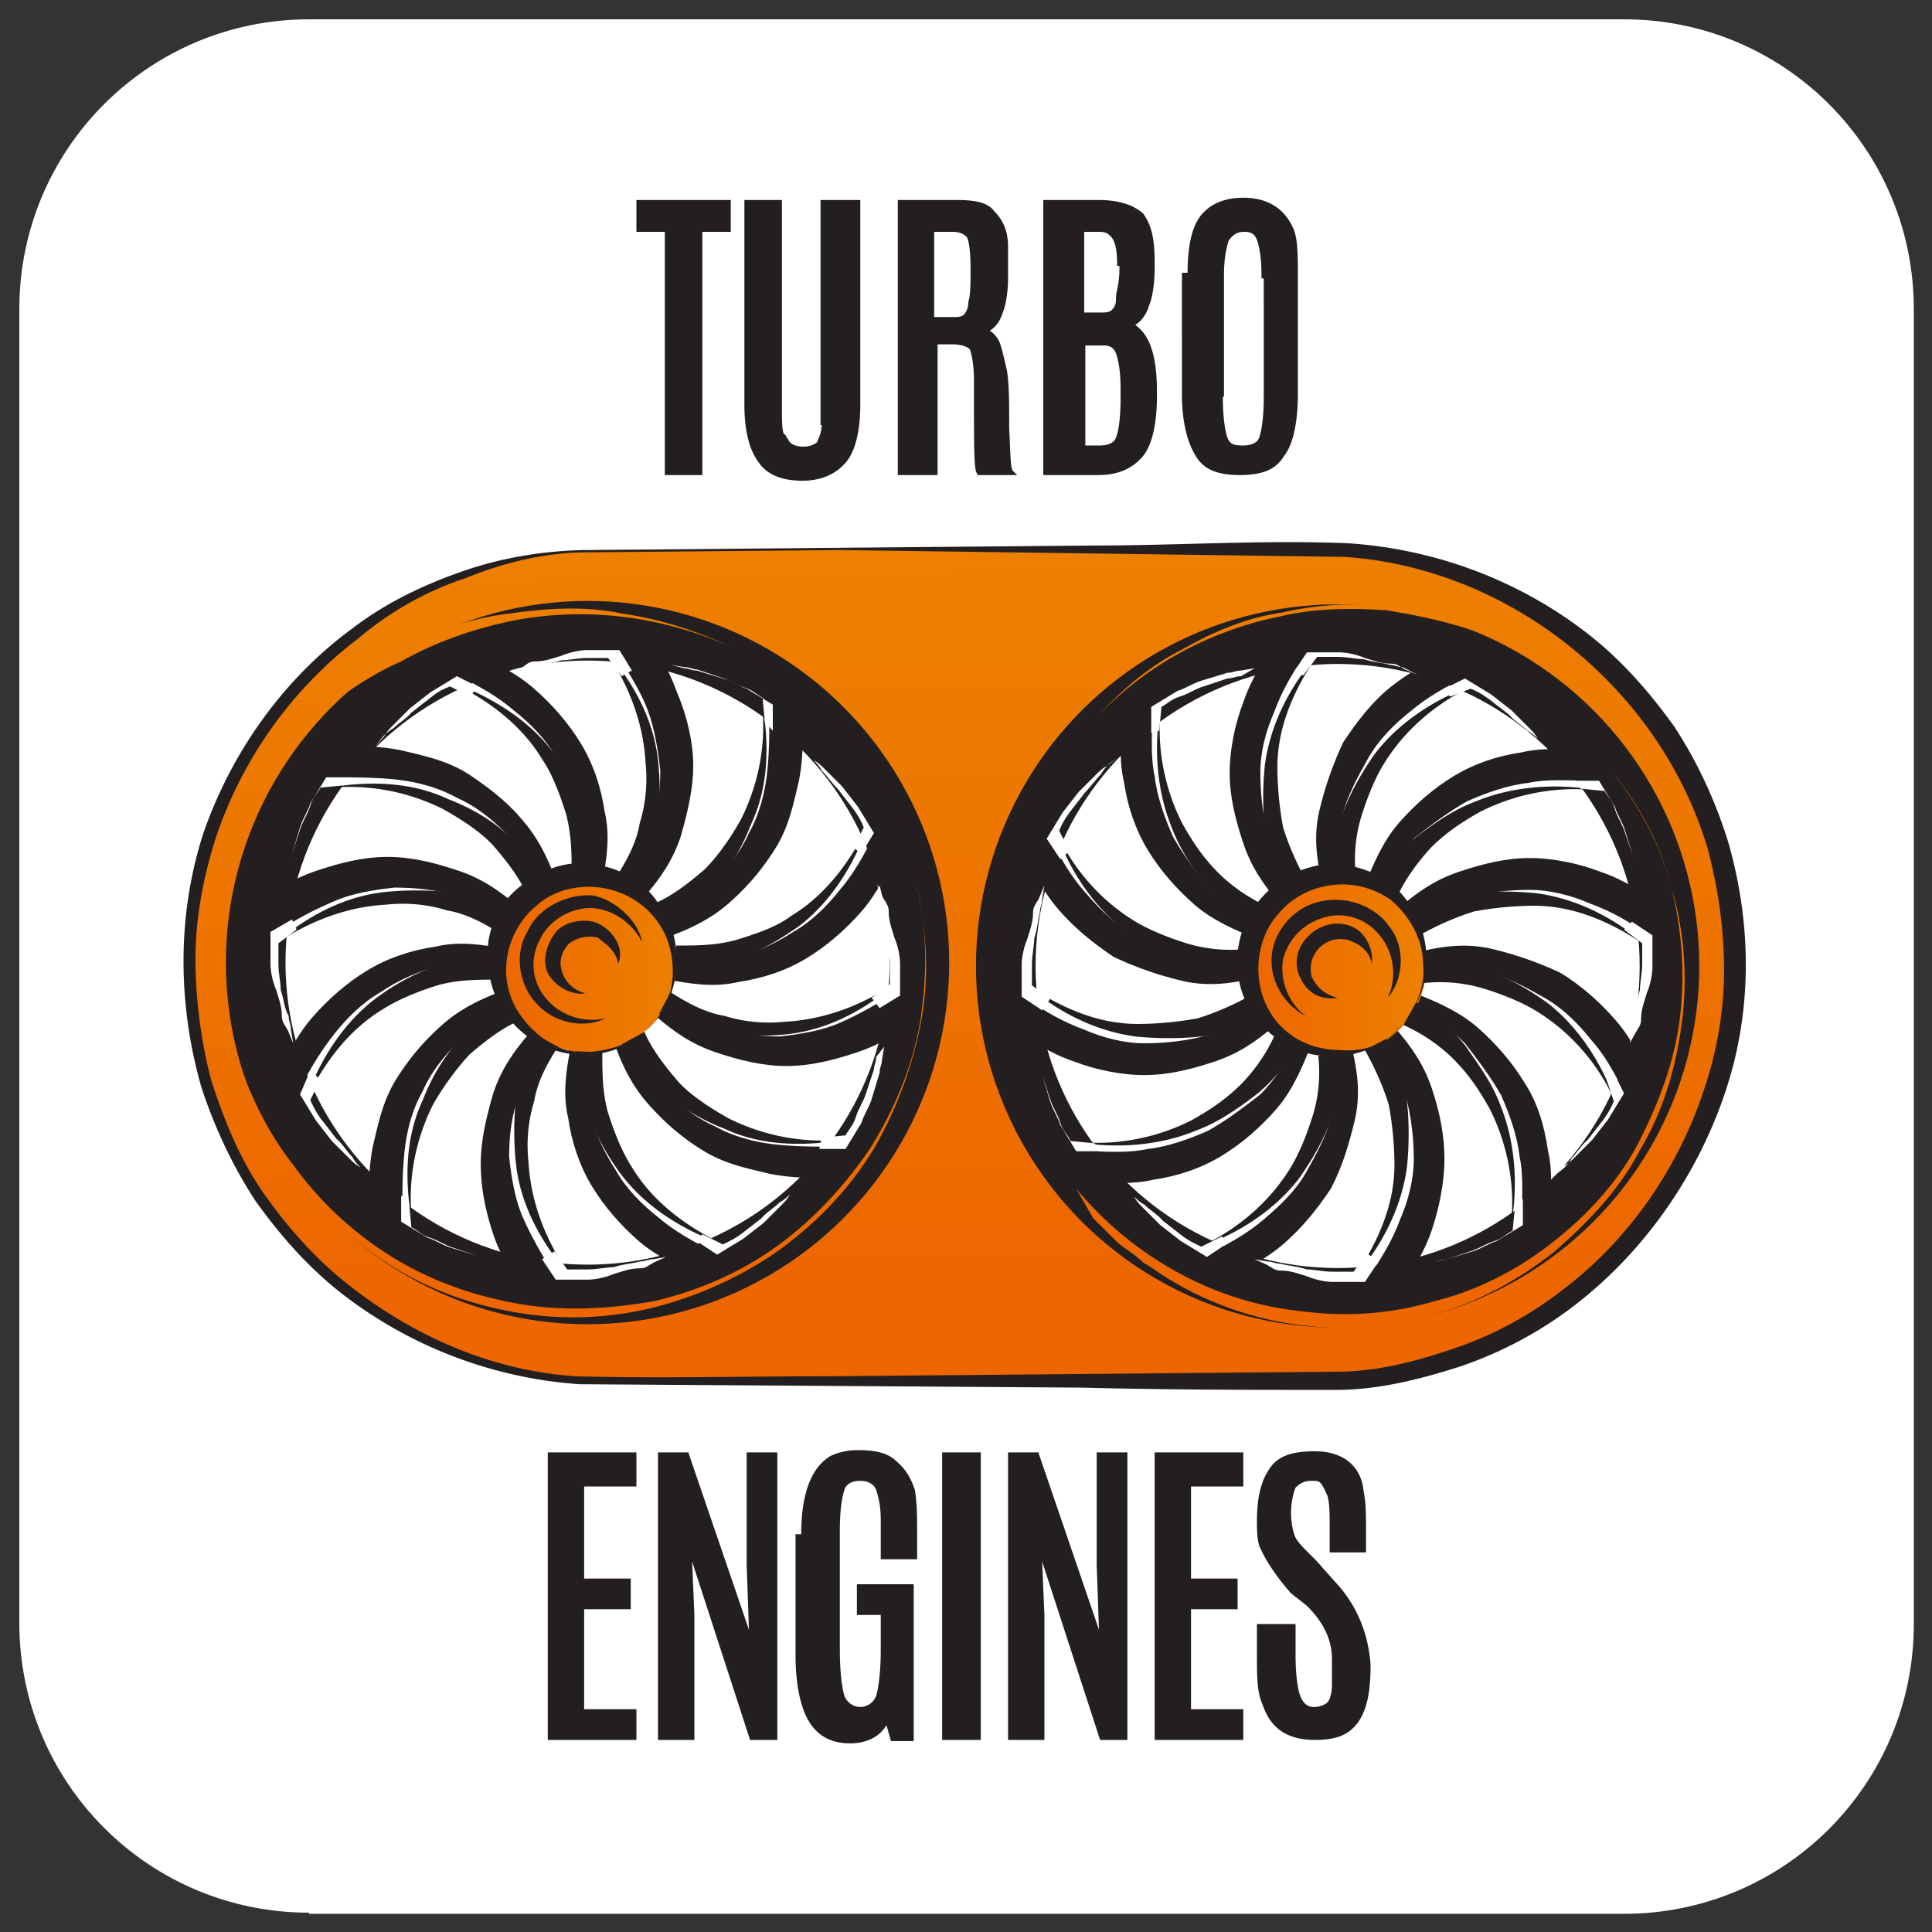 <svg xmlns="http://www.w3.org/2000/svg" width="170" height="170" xmlns:v="https://vecta.io/nano"><rect width="100%" height="100%" fill="#333333" stroke="none"/><path d="M27.2 168.3c-14.1 0-25.5-11.4-25.5-25.5V27.2c0-14.1 11.4-25.5 25.5-25.5h115.7c14.1 0 25.5 11.4 25.5 25.5v115.7c0 14.1-11.4 25.5-25.5 25.5H27.2z" fill="#fff"/><linearGradient id="A" gradientUnits="userSpaceOnUse" x1="85.084" y1="114.25" x2="83.876" y2="49.304"><stop offset="0" stop-color="#ed6600"/><stop offset="1" stop-color="#ed8000"/></linearGradient><path d="M74 48.4H53.1c-20.2 0-36.6 16.3-36.6 36.6a36.49 36.49 0 0 0 36.6 36.6h20.5 21.8 20.7c20.2 0 36.6-16.3 36.6-36.6a36.49 36.49 0 0 0-36.6-36.6H95.9 74z" fill="url(#A)"/><path d="M74 48.4l-22.3.2c-3.7 0-7.4.9-10.8 2.3-3.4 1.1-6.7 3-9.4 5.3-5.8 4.4-10.2 10.6-12.5 17.5-1.1 3.4-1.8 7.1-1.8 10.6 0 3.7.5 7.4 1.4 10.8 1.1 3.4 2.5 6.9 4.6 9.9s4.6 5.8 7.4 8c5.8 4.6 12.7 7.6 20 8.1 7.4.2 14.7 0 22.3 0l22.3-.2 22.3-.2c3.7 0 7.1-.9 10.6-2.1s6.7-3 9.4-5.1c5.8-4.4 10.1-10.6 12.4-17.5 1.2-3.5 1.8-7.1 1.8-10.6 0-3.7-.5-7.1-1.4-10.6-4.1-14-17.2-24.8-32-25.8L74 48.4zm0-.2l22.3-.2c7.4 0 14.7-.5 22.3-.2 7.6.5 14.9 3.2 20.9 7.8 3 2.3 5.5 5.1 7.8 8.3 2.1 3.2 3.7 6.7 4.8 10.3 2.1 7.4 2.1 15.2-.5 22.5-2.5 7.1-7.1 13.6-13.1 18.2-3 2.3-6.4 4.1-9.9 5.3-3.7 1.2-7.4 2.1-11 2.1-7.4 0-14.7 0-22.3-.2l-44.3-.3a38.48 38.48 0 0 1-20.7-7.8c-3-2.3-5.5-5.1-7.8-8.3-2.1-3.2-3.7-6.7-4.8-10.1-2.1-7.4-2.1-15.2.2-22.3 2.5-7.2 7.1-13.6 13.1-18 3-2.3 6.4-3.9 9.9-5.1s7.4-1.8 11-1.8l22.1-.2z" fill="#231f20"/><circle cx="51.7" cy="84.7" r="29.2" fill="#fff" stroke="#231f20" stroke-width="5.244"/><g fill="#231f20"><path d="M57.2 81.8l-5.3-3.9-.2-.2v-.5c.2-1.8 0-3.9-.5-5.5-.5-1.8-1.2-3.4-2.3-5.1-.9-1.6-2.3-3-3.7-4.1-1.4-1.2-3-2.1-4.8-3l-2.3-1.1 2.5-1.2c1.8-.9 3.5-1.4 5.3-1.6 1.8-.5 3.7-.5 5.5-.5 3.7 0 7.4 1.2 10.6 3-3.5-.9-6.9-1.4-10.4-1.1-1.8.2-3.4.5-5.1.9-1.6.5-3.2 1.2-4.8 1.8v-2.3c1.8.9 3.7 1.8 5.3 3.2s3 3 4.1 4.8 1.8 3.9 2.1 6c.5 2.1.2 4.1-.2 6.2l-.2-.7c1.4 1.4 3 3 4.4 4.9zm-11.3 6l5.3 3.9.2.2v.5c-.2 1.8 0 3.9.5 5.5.5 1.8 1.2 3.4 2.3 5.1.9 1.6 2.3 3 3.7 4.1 1.4 1.2 3 2.1 4.8 3l2.3 1.1-2.5 1.2c-1.8.9-3.5 1.4-5.3 1.6-1.8.5-3.7.5-5.5.5-3.7 0-7.4-1.2-10.6-3 3.5.9 6.9 1.4 10.3 1.1 1.8-.2 3.5-.5 5.1-.9 1.6-.5 3.2-1.2 4.8-1.8v2.3c-1.4-.7-3.5-1.6-5.1-3s-3-3-4.1-4.8-1.8-3.9-2.1-6c-.5-2.1-.2-4.1.2-6.2l.2.7c-1.5-1.9-2.9-3.5-4.5-5.1z"/><path d="M57.9 85l-2.8-6.2-.2-.2.2-.2c1.2-1.6 1.8-3.2 2.3-5.1.5-1.8.7-3.7.7-5.5-.2-1.8-.5-3.7-1.1-5.3s-1.6-3.2-2.8-5.1l-1.4-2.3 2.8.2c2.1.2 3.7.7 5.5 1.1 1.8.7 3.5 1.4 5.1 2.3 3.2 1.8 6 4.6 7.6 7.8-2.5-2.5-5.3-4.6-8.5-6.2-1.6-.7-3.2-1.4-4.8-1.8-1.6-.5-3.5-.7-5.1-.9l1.2-2.1c1.2 1.6 2.3 3.5 3 5.5.9 2.1 1.4 4.4 1.4 6.4s-.5 4.1-1.1 6.2c-.7 2.1-1.8 3.7-3.2 5.3v-.7c.5 2.4.9 4.5 1.2 6.8zm-12.7-.5l2.8 6.2.2.2-.2.3c-1.2 1.6-1.8 3.2-2.3 5.1-.7 1.8-.9 3.7-.9 5.5.2 1.8.5 3.7 1.2 5.3s1.6 3.2 2.8 5.1l1.4 2.3-2.8-.2c-2.1-.2-3.7-.7-5.5-1.1-1.8-.7-3.5-1.4-5.1-2.3-3.2-1.8-6-4.6-7.6-7.8 2.5 2.5 5.3 4.6 8.5 6.2 1.6.7 3.2 1.4 4.8 1.8 1.6.5 3.5.7 5.1.9l-1.2 2.1c-1.1-1.6-2.3-3.4-3-5.5s-1.1-4.1-1.1-6.2.5-4.1 1.1-6.2c.7-2.1 1.8-3.7 3.2-5.3v.7l-1.4-7.1z"/><path d="M56.9 88l.7-6.7v-.2l.5-.2c1.8-.9 3.2-1.8 4.6-3.2s2.5-2.8 3.2-4.4c.9-1.6 1.4-3.5 1.6-5.3s.2-3.7.2-5.8v-2.5l2.1 1.6c1.6 1.2 3 2.3 4.1 3.9 1.2 1.4 2.3 3 3.2 4.6a21.8 21.8 0 0 1 2.8 10.6c-.9-3.5-2.3-6.7-4.4-9.7-.9-1.4-2.1-2.8-3.2-3.9s-2.5-2.3-3.9-3.2l2.1-1.1c.2 2.1.2 4.1-.2 6.2-.5 2.1-.9 4.1-2.1 6s-2.5 3.4-4.1 4.8-3.5 2.3-5.5 3l.4-.5c-.7 1.8-1.1 3.9-2.1 6zm-10.8-6.7l-.7 6.7v.2l-.4.2c-1.8.9-3.2 1.8-4.6 3.2s-2.5 2.8-3.2 4.4c-.9 1.6-1.4 3.4-1.6 5.3-.2 1.8-.2 3.7-.2 5.8l.2 2.8-2.3-1.6c-1.6-1.2-3-2.3-4.1-3.9-1.1-1.4-2.3-3-3.2-4.6a21.8 21.8 0 0 1-2.8-10.6c.9 3.4 2.3 6.7 4.4 9.7.9 1.4 2.1 2.8 3.2 3.9 1.1 1.2 2.5 2.3 3.9 3.2l-2.1 1.1c-.2-2.1-.2-4.1.2-6.2.5-2.1.9-4.1 2.1-6s2.5-3.4 4.1-4.8 3.5-2.3 5.5-3l-.5.5c.8-1.9 1.4-4.2 2.1-6.3z"/><path d="M54.6 90.3c1.1-1.8 2.5-3.7 3.9-5.3l.2-.2h.5c1.8.2 3.9 0 5.5-.5 1.8-.5 3.4-1.2 5.1-2.3 1.6-.9 3-2.3 4.1-3.7 1.2-1.4 2.1-3 3-4.8l1.2-2.3 1.2 2.5c.9 1.8 1.4 3.5 1.6 5.3.5 1.8.5 3.7.5 5.5 0 3.7-1.2 7.4-3 10.6.9-3.4 1.4-6.9 1.2-10.3-.2-1.8-.5-3.4-.9-5.1-.5-1.6-1.2-3.2-1.8-4.8H79c-.9 1.8-1.8 3.7-3.2 5.3s-3 3-4.8 4.1-3.9 1.8-6 2.1c-2.1.5-4.1.2-6.2-.2l.7-.2c-1.6 1.3-3.3 2.9-4.9 4.3zM48.7 79l-3.9 5.3-.2.2h-.5c-1.8-.2-3.9 0-5.5.5-1.8.5-3.5 1.2-5.1 2.3-1.6.9-3 2.3-4.1 3.7s-2.1 3-3 4.8l-1.2 2.3L24 96c-.9-1.8-1.4-3.5-1.6-5.3-.4-1.8-.4-3.6-.4-5.5 0-3.7 1.1-7.4 3-10.6-.9 3.4-1.4 6.9-1.1 10.3.2 1.8.5 3.4.9 5.1.5 1.6 1.2 3.2 1.8 4.8h-2.3c.9-1.8 1.8-3.7 3.2-5.3s3-3 4.8-4.1 3.9-1.8 6-2.1c2.1-.5 4.1-.2 6.2.2l-.7.2c1.4-1.7 3-3.1 4.9-4.7z"/><path d="M51.4 91l6.2-2.8.2-.2.2.2c1.6 1.2 3.2 1.8 5.1 2.3 1.8.5 3.7.7 5.5.7 1.8-.2 3.7-.5 5.3-1.2s3.2-1.6 5.1-2.8l2.3-1.4-.2 2.8c-.2 2.1-.7 3.7-1.1 5.5-.7 1.8-1.4 3.5-2.3 5.1-1.8 3.2-4.6 6-7.8 7.6 2.5-2.5 4.6-5.3 6.2-8.5.7-1.6 1.4-3.2 1.8-4.8.5-1.6.7-3.4.9-5.1l2.1 1.2c-1.6 1.2-3.4 2.3-5.5 3s-4.1 1.2-6.2 1.2-4.1-.5-6.2-1.2-3.7-1.8-5.3-3.2h.7c-2.6.9-4.9 1.4-7 1.6zm.5-12.7l-6.2 2.8-.2.2-.2-.2c-1.6-1.2-3.2-1.8-5.1-2.3-1.8-.5-3.7-.7-5.5-.7-1.8.2-3.7.5-5.3 1.2s-3.5 1.6-5.1 2.8L22 83.4l.2-2.8c.2-2.1.7-3.7 1.1-5.5.7-1.8 1.4-3.4 2.3-5.1 1.8-3.2 4.6-6 7.8-7.6-2.5 2.5-4.6 5.3-6.2 8.5-.7 1.6-1.4 3.2-1.8 4.8-.5 1.6-.7 3.5-.9 5.1l-2.1-1.2c1.6-1.2 3.4-2.3 5.5-3s4.1-1.2 6.2-1.2 4.1.5 6.2 1.2 3.7 1.8 5.3 3.2H45c2.5-.6 4.6-1 6.9-1.5z"/><path d="M48.2 90.1l6.7.7h.2l.2.5c.9 1.8 1.8 3.2 3.2 4.6s2.8 2.5 4.4 3.2c1.6.9 3.5 1.4 5.3 1.6s3.7.2 5.7.2l2.8-.2-1.6 2.1c-1.2 1.6-2.3 3-3.9 4.1-1.4 1.2-3 2.3-4.6 3.2a21.8 21.8 0 0 1-10.6 2.8c3.5-.9 6.7-2.3 9.7-4.4 1.4-.9 2.8-2.1 3.9-3.2s2.3-2.5 3.2-3.9l1.2 2.1c-2.1.2-4.1.2-6.2-.2-2.1-.5-4.1-.9-6-2.1-1.8-1.1-3.4-2.5-4.8-4.1s-2.3-3.4-3-5.5l.5.5c-1.9-.7-4.2-1.1-6.3-2zm6.7-10.9l-6.7-.7H48l-.2-.5c-.9-1.8-1.8-3.2-3.2-4.6s-2.8-2.5-4.4-3.2c-1.6-.9-3.5-1.4-5.3-1.6s-3.7-.2-5.8-.2l-2.8.2 1.6-2.1c1.1-1.6 2.3-3 3.9-4.1 1.4-1.2 3-2.3 4.6-3.2A21.8 21.8 0 0 1 47 56.4c-3.5.9-6.7 2.3-9.7 4.4-1.4.9-2.8 2.1-3.9 3.2-1.2 1.2-2.3 2.5-3.2 3.9L29 65.8c2.1-.2 4.1-.2 6.2.2 2.1.5 4.1.9 6 2.1 1.8 1.2 3.5 2.5 4.8 4.1 1.4 1.6 2.3 3.5 3 5.5l-.5-.5 6.4 2z"/></g><linearGradient id="B" gradientUnits="userSpaceOnUse" x1="43.782" y1="84.77" x2="59.422" y2="84.77"><stop offset="0" stop-color="#ed6600"/><stop offset="1" stop-color="#ed8000"/></linearGradient><circle cx="51.7" cy="84.8" r="7.8" fill="url(#B)"/><g fill="#231f20"><path d="M56.7 90.8c1.6-1.4 2.5-3.2 2.5-5.3s-.7-3.9-2.1-5.3c-2.8-2.8-7.4-2.8-9.9-.5-2.8 2.3-3.7 6.7-1.2 9.9 1.2 1.6 3 2.8 4.8 3 2.2 0 4.3-.5 5.9-1.8zm0 0c-3 2.8-8.3 2.8-11.5-.7-1.6-1.6-2.3-3.9-2.3-6.2s1.1-4.6 3-6c1.8-1.4 4.1-2.3 6.4-1.8 2.3.2 4.4 1.6 5.5 3.2 2.8 3.6 2.1 8.9-1.1 11.5zm-.2-7.9c-.9-1.8-2.8-3-4.6-3s-3.7 1.2-4.4 2.8a4.55 4.55 0 0 0 .5 5.1c1.1 1.4 3.2 2.3 5.3 1.8-1.8.9-4.4.5-6-1.2-1.6-1.6-2.1-4.4-.9-6.4.9-2.1 3.5-3.4 5.8-3.2 2 .4 4 2.3 4.3 4.1zm-2.1 1.9c-.2-1.2-1.2-1.8-1.8-2.3a3.12 3.12 0 0 0-2.5.5c-.7.7-.9 1.6-.7 2.3.2.9.9 1.8 2.1 2.1-1.1.2-2.5-.5-3.2-1.6-.7-1.2-.2-2.8.7-3.9.9-.9 2.8-1.2 3.9-.5 1.3.8 2 2.2 1.5 3.4z"/><path d="M50.3 76.9c0-1.8 0-3.4-.5-5.3-.5-1.6-1.2-3.5-2.1-4.8-1.8-3-4.8-5.3-8.3-6.9 3.4 1.2 6.9 3.2 9.2 6.2 1.2 1.6 2.1 3.2 2.8 5.1.7 1.8.9 3.7 1.2 5.7h-2.3zM53 92.6c0 1.8 0 3.5.5 5.3.5 1.6 1.2 3.4 2.1 4.8 1.8 3 4.8 5.3 8.3 6.9-3.5-1.2-6.9-3.2-9.2-6.2-1.2-1.6-2.1-3.2-2.8-5.1-.7-1.8-.9-3.7-1.2-5.8l2.3.1zm1.2-15.4c.9-1.4 1.8-3 2.1-4.8.5-1.6.7-3.5.5-5.3-.2-3.7-1.6-7.1-3.7-10.1 2.5 2.8 4.4 6.2 4.8 9.9.2 1.8.2 3.9 0 5.8-.2 1.8-.9 3.7-1.8 5.5l-1.9-1zm-5.1 14.9c-.9 1.4-1.8 3-2.1 4.8a13.33 13.33 0 0 0-.5 5.3c.2 3.7 1.6 7.1 3.7 10.1-2.5-2.8-4.4-6.2-4.8-9.9-.2-1.8-.2-3.9 0-5.8s.9-3.7 1.8-5.5l1.9 1zm8.5-12.6c1.6-.7 3-1.8 4.4-3 1.2-1.2 2.3-2.8 3.2-4.4 1.6-3.2 2.3-6.9 1.8-10.6.7 3.7.7 7.6-.9 11-.7 1.8-1.6 3.5-3 5.1-1.2 1.6-2.8 2.8-4.4 3.9l-1.1-2zM45.7 89.8c-1.6.7-3 1.8-4.4 3-1.1 1.2-2.3 2.8-3.2 4.4-1.6 3.2-2.3 6.9-1.8 10.6-.7-3.7-.7-7.6.9-11 .7-1.8 1.6-3.4 3-5.1 1.1-1.6 2.8-2.8 4.4-3.9l1.1 2zm13.8-6.6c1.8 0 3.5 0 5.3-.5 1.6-.5 3.5-1.1 4.8-2.1 3-1.8 5.3-4.8 6.9-8.3-1.2 3.5-3.2 6.9-6.2 9.2-1.6 1.1-3.2 2.1-5.1 2.8-1.8.7-3.7.9-5.8 1.1l.1-2.2zm-15.7 3c-1.8 0-3.5 0-5.3.5-1.6.5-3.4 1.2-4.8 2.1-3 1.8-5.3 4.8-6.9 8.3 1.1-3.4 3.2-6.9 6.2-9.2 1.6-1.2 3.2-2.1 5.1-2.8 1.8-.7 3.7-.9 5.8-1.2v2.3zM59 87.3c1.4.9 3 1.8 4.8 2.1 1.6.5 3.4.7 5.3.5 3.7-.2 7.1-1.6 10.1-3.7-2.8 2.5-6.2 4.4-9.9 4.8-1.8.2-3.9.2-5.8 0s-3.7-.9-5.5-1.8l1-1.9zm-14.9-5.1c-1.4-.9-3-1.8-4.8-2.1-1.6-.5-3.4-.7-5.3-.5-3.7.2-7.1 1.6-10.1 3.7 2.8-2.5 6.2-4.4 9.9-4.8 1.8-.2 3.9-.2 5.8 0 1.8.2 3.7.9 5.5 1.8l-1 1.9zm12.6 8.6c.7 1.6 1.8 3 3 4.4 1.1 1.2 2.8 2.3 4.4 3.2 3.2 1.6 6.9 2.3 10.6 1.8-3.7.7-7.6.7-11-.9-1.8-.7-3.4-1.6-5.1-3-1.6-1.2-2.8-2.8-3.9-4.4l2-1.1zm-10.3-12c-.7-1.6-1.8-3-3-4.4-1.1-1.2-2.8-2.3-4.4-3.2-3.2-1.6-6.9-2.3-10.6-1.8 3.7-.7 7.6-.7 11 .9 1.8.7 3.5 1.6 5.1 3 1.6 1.2 2.8 2.8 3.9 4.4l-2 1.1z"/></g><g fill="#fff"><path d="M47.7 110.8l1.2 1.8h2.8c.7 0 1.6-.2 2.3-.5.7-.2 1.4-.5 2.3-.5.5 0 .7-.2 1.2-.5l1.1-.5-1.1.2c-.5 0-.7.2-1.2.2-.7.2-1.4.2-2.3.5-.7 0-1.4.2-2.3.2h-1.8l-1.1-1.6-1.1.7zM55.6 59l-1.1-1.8h-2.8c-.7 0-1.6.2-2.3.5-.7.2-1.4.5-2.3.5-.5 0-.7.2-1.1.5l-1.2.3 1.2-.2c.5 0 .7-.2 1.1-.2.7-.2 1.4-.2 2.3-.5.7 0 1.4-.2 2.3-.2h1.8l1.2 1.6.9-.5zm-20.3 46.2v2.3l2.3 1.4c.7.2 1.4.7 2.1.9l2.3.7c.5 0 .7.2 1.2.2l1.1.2-1.1-.2c-.5 0-.7-.2-1.2-.2l-2.1-.7c-.7-.2-1.4-.7-2.1-.9s-1.1-.7-1.6-.9l-.2-2.1-.7-.7zM68 64.3V62l-2.3-1.4c-.7-.2-1.4-.7-2.1-.9l-2.3-.7c-.5 0-.7-.2-1.1-.2l-1.2-.3 1.2.2c.5 0 .7.2 1.1.2l2.1.7c.7.2 1.4.7 2.1.9s1.2.7 1.6.9l.2 2.1.7.8zM27.3 94.2l-.9 2.1 1.4 2.3 1.4 1.8 1.6 1.6c.2.2.5.5.9.7l.9.7-.9-.7c-.2-.2-.5-.5-.7-.9-.5-.5-.9-1.2-1.4-1.6l-1.4-1.8c-.5-.7-.7-1.2-.9-1.6l.9-1.8-.9-.8zm48.5-19.1l1.1-1.8-1.4-2.3-1.4-1.8-1.6-1.6c-.2-.2-.5-.5-.9-.7l-.9-.7.9.7c.2.2.5.5.7.9.5.5.9 1.1 1.4 1.6l1.4 1.8c.5.7.7 1.1.9 1.6l-.9 1.8.7.5zm-50.1 5.8L23.8 82v2.8c0 .7.2 1.6.5 2.3.2.7.5 1.4.5 2.3 0 .5.2.7.5 1.2l.5 1.2-.2-1.2c0-.5-.2-.7-.2-1.2-.4-.7-.4-1.4-.7-2.3 0-.7-.2-1.4-.2-2.3V83l1.6-1.2-.4-.9zm51.7 7.8l1.8-1.1v-2.8c0-.7-.2-1.6-.5-2.3-.2-.7-.5-1.4-.5-2.3 0-.5-.2-.7-.5-1.2l-.5-1.2.2 1.2c0 .5.2.7.2 1.2.2.7.2 1.4.5 2.3 0 .7.2 1.4.2 2.3v1.8l-1.6 1.2.7.9zM42 60.4l-1.8-.9-2.3 1.4-1.8 1.4-1.6 1.6c-.2.2-.5.5-.7.9l-.8.9.7-.9c.2-.2.5-.5.9-.7.5-.5 1.2-.9 1.6-1.4l1.8-1.4c.6-.5 1.1-.7 1.6-.9l1.8.9.6-.9zm19.3 48.8l1.8 1.2 2.3-1.4 1.8-1.4 1.6-1.6c.2-.2.5-.5.7-.9l.7-.9-.7.9c-.2.2-.5.5-.9.7-.5.5-1.2.9-1.6 1.4l-1.8 1.4c-.7.5-1.2.7-1.6.9l-1.8-.9-.5.6z"/><path d="M31 68.4h-2.3l-1.4 2.3c-.2.7-.7 1.4-.9 2.1l-.7 2.3c0 .5-.2.7-.2 1.2l-.2 1.2.2-1.2c0-.5.2-.7.2-1.2l.7-2.1c.2-.7.7-1.4.9-2.1s.7-1.2.9-1.6l2.1-.2.7-.7zm41.1 32.7h2.3l1.4-2.3c.2-.7.7-1.4.9-2.1l.7-2.3c0-.5.2-.7.2-1.1l.2-1.2-.7.9c0 .5-.2.7-.2 1.1l-.7 2.1c-.2.7-.7 1.4-.9 2.1s-.7 1.2-.9 1.6l-2.1.2-.2 1z"/></g><linearGradient id="C" gradientUnits="userSpaceOnUse" x1="51.428" y1="114.876" x2="50.22" y2="49.93"><stop offset="0" stop-color="#ed6600"/><stop offset="1" stop-color="#ed8000"/></linearGradient><path d="M80.6 77.6c.9 3.9 1.2 8 .5 12a35.71 35.71 0 0 1-4.1 11.3c-2.1 3.5-4.8 6.4-8.3 9-3.2 2.3-7.1 4.1-11 5.1s-8 1.2-12.2.5c-4.1-.7-8-2.1-11.5-4.4s-6.4-5.1-8.7-8.3c-.5-.9-1.1-1.6-1.6-2.5s-.9-1.8-1.4-2.8c-.5-.9-.7-1.8-1.1-2.8l-.7-3h0c1.1 3.9 2.8 7.6 5.3 10.8a30.59 30.59 0 0 0 8.7 8.1c3.4 2.1 7.1 3.4 11 4.1s8 .5 12-.2c3.9-.9 7.6-2.5 10.8-4.8s6-5.3 8.3-8.7c2.1-3.4 3.7-7.1 4.4-11.3.6-4 .6-8.1-.4-12.1h0z" fill="url(#C)"/><linearGradient id="D" gradientUnits="userSpaceOnUse" x1="46.802" y1="114.962" x2="45.594" y2="50.016"><stop offset="0" stop-color="#ed6600"/><stop offset="1" stop-color="#ed8000"/></linearGradient><path d="M27 63.6c2.3-2.5 5.1-4.8 8-6.4s6.4-2.8 9.7-3.2c3.5-.5 6.9-.7 10.1 0 3.5.5 6.7 1.6 9.7 3h0c-6.2-2.8-13.1-3.7-19.8-2.3-3.2.7-6.4 1.8-9.4 3.5-3 1.3-5.7 3.3-8.3 5.4h0z" fill="url(#D)"/><circle cx="117.7" cy="85" r="29.2" fill="#fff" stroke="#231f20" stroke-width="5.244"/><g fill="#231f20"><path d="M107.3 58.1c3-1.8 6.9-2.8 10.6-3 1.8 0 3.7 0 5.5.5s3.7.9 5.3 1.6l2.5 1.2-2.3 1.2c-1.8.9-3.4 1.8-4.8 3-1.4 1.1-2.8 2.5-3.7 4.1s-1.8 3.2-2.3 5.1c-.5 1.8-.7 3.7-.5 5.5v.5l-.2.2c-1.8 1.4-3.5 2.8-5.3 3.9l4.4-5.1-.2.7c-.5-2.1-.7-4.1-.2-6.2s1.2-4.1 2.1-6c1.2-1.8 2.5-3.5 4.1-4.8s3.5-2.3 5.3-3.2v2.3c-1.4-.7-3.2-1.4-4.8-1.8-1.6-.5-3.5-.7-5.1-.9-3.3-.2-6.9.3-10.4 1.2zm20.5 53.8c-3 1.8-6.9 2.8-10.6 3-1.8 0-3.7 0-5.5-.5s-3.7-.9-5.3-1.6l-2.3-1.4 2.3-1.1c1.8-.9 3.4-1.8 4.8-3s2.8-2.5 3.7-4.1 1.8-3.2 2.3-5.1c.5-1.8.7-3.7.5-5.5v-.5l.2-.2c1.8-1.4 3.4-2.8 5.3-3.9l-4.4 5.1.2-.7c.5 2.1.7 4.1.2 6.2s-1.1 4.1-2.1 6c-1.2 1.8-2.5 3.4-4.1 4.8s-3.4 2.3-5.3 3.2v-2.3c1.4.7 3.2 1.4 4.8 1.8 1.6.5 3.4.7 5.1.9 3.3.3 6.7-.2 10.2-1.1z"/><path d="M95.3 66.8c1.8-3.2 4.4-6 7.6-7.8 1.6-.9 3.2-1.8 5.1-2.3 1.8-.7 3.4-1.2 5.5-1.2l2.8-.2-1.4 2.3c-1.2 1.6-2.1 3.2-2.8 5.1-.7 1.6-1.2 3.4-1.2 5.3 0 1.8.2 3.7.7 5.5s1.4 3.4 2.3 5.1l.2.2-.1.2c-.9 2.1-1.6 4.1-2.8 6.2l1.4-6.4v.7c-1.4-1.6-2.5-3.2-3.2-5.3s-1.2-4.1-1.2-6.2.5-4.4 1.2-6.2c.7-2.1 1.8-3.7 3-5.5l1.2 2.1c-1.6.2-3.5.5-5.1.9-1.6.5-3.2.9-4.8 1.8-3.1 1.1-5.8 3.2-8.4 5.7zm44.7 36.4c-1.8 3.2-4.4 6-7.6 7.8-1.6.9-3.2 1.8-5.1 2.3-1.8.7-3.5 1.2-5.5 1.2l-2.8.2 1.4-2.3c1.1-1.6 2.1-3.2 2.8-5.1.7-1.6 1.2-3.5 1.2-5.3s-.2-3.7-.7-5.5-1.4-3.4-2.3-5.1l-.2-.2.2-.2c.9-2.1 1.6-4.1 2.8-6.2l-1.4 6.4v-.7c1.4 1.6 2.5 3.2 3.2 5.3s1.1 4.1 1.1 6.2-.5 4.4-1.1 6.2c-.7 2.1-1.8 3.7-3 5.5l-1.2-2.1c1.6-.2 3.4-.5 5.1-.9 1.6-.5 3.2-.9 4.8-1.8 2.7-1.1 5.7-3.2 8.3-5.7z"/><path d="M89.4 80.4c0-3.7.9-7.4 2.8-10.6.9-1.6 1.8-3.2 3.2-4.6s2.5-2.8 4.1-3.9l2.1-1.6-.2 2.8c0 2.1-.2 3.9.2 5.8.2 1.8.9 3.7 1.6 5.3.9 1.6 2.1 3.2 3.2 4.6 1.4 1.4 3 2.3 4.6 3.2l.5.2v.2c.2 2.3.7 4.4.7 6.7l-2.1-6.4.5.5c-1.8-.7-3.9-1.6-5.5-3s-3-3-4.1-4.8-1.8-3.9-2.1-6c-.5-2.1-.2-4.1-.2-6.2l2.1 1.1c-1.4.9-2.8 2.1-3.9 3.2-1.1 1.2-2.3 2.5-3.2 3.9-2.3 2.9-3.6 6.1-4.3 9.6zm56.5 9.2c0 3.7-.9 7.4-2.8 10.6-.9 1.6-1.8 3.2-3.2 4.6s-2.5 2.8-4.1 3.9l-2.1 1.6.2-2.8c0-2.1.2-3.9-.2-5.8-.2-1.8-.9-3.7-1.6-5.3-.9-1.6-2.1-3.2-3.2-4.6-1.4-1.4-3-2.3-4.6-3.2l-.5-.2v-.2c-.5-2.1-.7-4.4-.9-6.7l2.1 6.4-.5-.5c1.8.7 3.9 1.6 5.5 3s3 3 4.1 4.8c1.2 1.8 1.8 3.9 2.1 6 .5 2.1.2 4.1.2 6.2l-2.1-1.1c1.4-.9 2.8-2.1 3.9-3.2 1.1-1.2 2.3-2.5 3.2-3.9 2.2-2.9 3.6-6.1 4.5-9.6z"/><path d="M90.8 95.1c-1.8-3-2.8-6.7-3-10.6 0-1.8 0-3.7.5-5.5s.9-3.7 1.6-5.3l1.2-2.5 1.2 2.3c.9 1.8 1.8 3.4 3 4.8s2.5 2.8 4.1 3.7 3.2 1.8 5.1 2.3c1.8.5 3.7.7 5.5.5h.5l.2.2c1.4 1.8 2.8 3.4 3.9 5.3l-5.1-4.4.7.2c-2.1.5-4.1.7-6.2.2s-4.1-1.2-6-2.1c-1.8-1.2-3.4-2.5-4.8-4.1s-2.3-3.4-3.2-5.3h2.3c-.7 1.4-1.4 3.2-1.8 4.8-.5 1.6-.7 3.4-.9 5.1a30.58 30.58 0 0 0 1.2 10.4zm53.5-20.4c1.8 3 2.8 6.7 3 10.6 0 1.8 0 3.7-.5 5.5s-.9 3.7-1.6 5.3l-1.1 2.5-1.1-2.3c-.9-1.8-1.8-3.5-3-4.8-1.1-1.4-2.5-2.8-4.1-3.7s-3.2-1.8-5.1-2.3c-1.8-.5-3.7-.7-5.5-.5h-.5l-.2-.2c-1.4-1.8-2.8-3.4-3.9-5.3l5.1 4.4-.7-.2c2.1-.5 4.1-.7 6.2-.2s4.1 1.2 6 2.1c1.8 1.1 3.4 2.5 4.8 4.1s2.3 3.4 3.2 5.3H143c.7-1.4 1.4-3.2 1.8-4.8.5-1.6.7-3.5.9-5.1.2-3.3-.2-6.8-1.4-10.4z"/><path d="M99.5 107.3c-3.2-1.8-6-4.4-7.8-7.6-.9-1.6-1.8-3.2-2.3-5.1-.7-1.8-1.2-3.5-1.2-5.5l-.2-2.7 2.3 1.4c1.6 1.2 3.2 2.1 5.1 2.8 1.6.7 3.5 1.2 5.3 1.2s3.7-.2 5.5-.7 3.4-1.4 5.1-2.3l.2-.2.2.2c2.1.9 4.1 1.6 6.2 2.8l-6.4-1.4h.7c-1.6 1.4-3.2 2.5-5.3 3.2s-4.1 1.2-6.2 1.2-4.4-.5-6.2-1.2c-2.1-.7-3.7-1.8-5.5-3l2.1-1.2c.2 1.6.5 3.4.9 5.1.5 1.6.9 3.2 1.8 4.8 1.1 2.7 3.2 5.7 5.7 8.2zm36.3-44.6c3.2 1.8 6 4.4 7.8 7.6.9 1.6 1.8 3.2 2.3 5.1.7 1.8 1.2 3.5 1.2 5.5l.2 2.8-2.3-1.4c-1.6-1.2-3.2-2.1-5.1-2.8-1.6-.7-3.5-1.2-5.3-1.2s-3.7.2-5.5.7-3.4 1.4-5.1 2.3l-.2.2-.2-.2c-2.1-.9-4.1-1.6-6.2-2.8l6.4 1.4h-.7c1.6-1.4 3.2-2.5 5.3-3.2s4.1-1.2 6.2-1.2 4.4.5 6.2 1.2c2.1.7 3.7 1.8 5.5 3l-2.1 1.2c-.2-1.6-.5-3.4-.9-5.1-.5-1.6-.9-3.2-1.8-4.8-1.1-3-3.1-5.8-5.7-8.3z"/><path d="M113.1 113.3c-3.7 0-7.4-.9-10.6-2.8-1.6-.9-3.2-1.8-4.6-3.2s-2.8-2.5-3.9-4.1l-1.6-2.1 2.8.2c2.1 0 3.9.2 5.8-.2 1.8-.2 3.7-.9 5.3-1.6 1.6-.9 3.2-2.1 4.6-3.2 1.4-1.4 2.3-3 3.2-4.6l.2-.5h.2c2.3-.2 4.4-.7 6.7-.7l-6.4 2.1.5-.5c-.7 1.8-1.6 3.9-3 5.5s-3 3-4.8 4.1-3.9 1.8-6 2.1c-2.1.5-4.1.2-6.2.2l1.2-2.1c.9 1.4 2.1 2.8 3.2 3.9 1.2 1.2 2.5 2.3 3.9 3.2 2.8 2 6 3.4 9.5 4.3zm9.2-56.6c3.7 0 7.4.9 10.6 2.8 1.6.9 3.2 1.8 4.6 3.2s2.8 2.5 3.9 4.1l1.6 2.1-2.8-.2c-2.1 0-3.9-.2-5.8.2-1.8.2-3.7.9-5.3 1.6-1.6.9-3.2 2.1-4.6 3.2-1.4 1.4-2.3 3-3.2 4.6l-.2.5h-.2c-2.3.2-4.4.7-6.7.7l6.4-2.1-.5.5c.7-1.8 1.6-3.9 3-5.5s3-3 4.8-4.1 3.9-1.8 6-2.1c2.1-.5 4.1-.2 6.2-.2l-1.1 2.3c-.9-1.4-2.1-2.8-3.2-3.9-1.2-1.2-2.5-2.3-3.9-3.2-3-2.2-6.2-3.8-9.6-4.5z"/></g><linearGradient id="E" gradientUnits="userSpaceOnUse" x1="109.802" y1="85" x2="125.442" y2="85"><stop offset="0" stop-color="#ed6600"/><stop offset="1" stop-color="#ed8000"/></linearGradient><circle cx="117.7" cy="85" r="7.8" fill="url(#E)"/><g fill="#231f20"><path d="M123.4 90.1c-2.5 3.2-7.8 3.9-11.3 1.1-1.8-1.4-3-3.4-3.2-5.8-.2-2.3.5-4.6 2.1-6.4s3.7-2.8 6-3c2.3 0 4.6.9 6 2.3 3.4 3.5 3.2 8.8.4 11.8zm0 0c1.4-1.6 2.1-3.7 1.8-5.8-.2-2.1-1.4-3.9-2.8-5.1-3.2-2.3-7.6-1.6-9.9 1.2-2.3 2.5-2.5 7.1.2 9.9 1.4 1.4 3.2 2.1 5.3 2.1 2.2.2 4.3-.7 5.4-2.3zm-8.5-.7c-1.8-.9-3.2-3-3-5.3s2.1-4.4 4.4-4.8c2.3-.5 4.8.5 6 2.3 1.4 1.8 1.2 4.6-.2 6.2.9-1.8.5-4.1-.7-5.5-1.1-1.4-3-2.1-4.8-1.6s-3.2 1.8-3.7 3.7c-.3 1.8.4 3.8 2 5zm2.8-1.6c-1.2.2-2.5-.2-3.2-1.6-.7-1.2-.5-2.8.7-3.9.9-.9 2.5-1.4 3.9-.7 1.1.5 1.8 2.1 1.6 3.2-.2-1.2-1.2-1.8-2.1-2.1-.9-.2-1.8 0-2.5.7s-.9 1.6-.7 2.5c.4.9 1.1 1.6 2.3 1.9z"/><path d="M117 77.2c0-1.8.5-3.9 1.2-5.8.7-1.8 1.6-3.4 2.8-5.1 2.3-3 5.8-5.1 9.2-6.2-3.4 1.4-6.4 3.9-8.3 6.9-.9 1.4-1.6 3.2-2.1 4.8s-.7 3.4-.5 5.3H117zm1.3 15.6c0 1.8-.5 3.9-1.2 5.8-.7 1.8-1.6 3.4-2.8 5.1-2.3 3-5.8 5.1-9.2 6.2 3.4-1.4 6.4-3.9 8.3-6.9.9-1.4 1.6-3.2 2.1-4.8s.7-3.4.5-5.3l2.3-.1zm-5.2-14.2c-.9-1.6-1.6-3.7-1.8-5.5s-.2-3.9 0-5.8c.5-3.7 2.3-7.1 4.8-9.9-2.1 3-3.7 6.4-3.7 10.1a29.8 29.8 0 0 0 .5 5.3c.5 1.6 1.2 3.2 2.1 4.8l-1.9 1zm8.9 12.8c.9 1.6 1.6 3.7 1.8 5.5s.2 3.9 0 5.8c-.5 3.7-2.3 7.1-4.8 9.9 2.1-3 3.7-6.4 3.7-10.1a29.8 29.8 0 0 0-.5-5.3c-.5-1.6-1.2-3.2-2.1-4.8l1.9-1zm-11.5-9.6c-1.6-1.2-3.2-2.3-4.4-3.9s-2.3-3.2-3-5.1c-1.4-3.4-1.6-7.4-.9-11-.5 3.7.2 7.4 1.8 10.6.9 1.6 1.8 3 3.2 4.4 1.2 1.2 2.8 2.3 4.4 3l-1.1 2zm14.1 6.4c1.6 1.2 3.2 2.3 4.4 3.9 1.1 1.6 2.3 3.2 3 5.1 1.4 3.4 1.6 7.4.9 11 .5-3.7-.2-7.4-1.8-10.6-.9-1.6-1.8-3-3.2-4.4-1.2-1.2-2.8-2.3-4.4-3l1.1-2zm-14.8-2.5c-1.8 0-3.9-.5-5.8-1.1-1.8-.7-3.4-1.6-5.1-2.8-3-2.3-5.1-5.8-6.2-9.2 1.4 3.5 3.9 6.4 6.9 8.3 1.4.9 3.2 1.6 4.8 2.1a13.33 13.33 0 0 0 5.3.5l.1 2.2zm15.4-1.4c1.8 0 3.9.5 5.8 1.1 1.8.7 3.4 1.6 5.1 2.8 3 2.3 5.1 5.8 6.2 9.2-1.4-3.5-3.9-6.4-6.9-8.3-1.4-.9-3.2-1.6-4.8-2.1a13.33 13.33 0 0 0-5.3-.5l-.1-2.2zm-14 5.1c-1.6.9-3.7 1.6-5.5 1.8s-3.9.2-5.8 0c-3.7-.5-7.1-2.3-9.9-4.8 3 2.1 6.4 3.7 10.1 3.7a29.8 29.8 0 0 0 5.3-.5c1.6-.5 3.2-1.2 4.8-2.1l1 1.9zm12.7-9c1.6-.9 3.7-1.6 5.5-1.8s3.9-.2 5.8 0c3.7.5 7.1 2.3 9.9 4.8-3-2.1-6.4-3.7-10.1-3.7a29.8 29.8 0 0 0-5.3.5c-1.6.5-3.2 1.2-4.8 2.1l-1-1.9zm-9.7 11.7c-1.1 1.6-2.3 3.2-3.9 4.4s-3.2 2.3-5.1 3c-3.4 1.4-7.4 1.6-11 .9 3.7.5 7.4-.2 10.6-1.8 1.6-.9 3-1.8 4.4-3.2 1.2-1.2 2.3-2.8 3-4.4l2 1.1zm6.7-14.2c1.2-1.6 2.3-3.2 3.9-4.4s3.2-2.3 5.1-3c3.4-1.4 7.4-1.6 11-.9-3.7-.5-7.4.2-10.6 1.8-1.6.9-3 1.8-4.4 3.2-1.1 1.2-2.3 2.8-3 4.4l-2-1.1z"/></g><path d="M121.3 111l-1.2 1.8h-2.8c-.7 0-1.6-.2-2.3-.5-.7-.2-1.4-.5-2.3-.5-.5 0-.7-.2-1.2-.5l-1.1-.5 1.1.2c.5 0 .7.2 1.2.2.7.2 1.4.2 2.3.5.7 0 1.4.2 2.3.2h1.8l1.2-1.6 1 .7zm-7.5-51.8l1.2-1.8h2.8c.7 0 1.6.2 2.3.5.7.2 1.4.5 2.3.5.5 0 .7.2 1.2.5l1.2.5-1.4-.7c-.5 0-.7-.2-1.1-.2-.7-.2-1.4-.2-2.3-.5-.7 0-1.4-.2-2.3-.2h-1.8l-1.2 1.6h-.9zm20.2 46.3v2.3l-2.3 1.4c-.7.2-1.4.7-2.1.9l-2.3.7c-.5 0-.7.2-1.1.2l-1.2.2 1.2-.2c.5 0 .7-.2 1.1-.2l2.1-.7c.7-.2 1.4-.7 2.1-.9s1.1-.7 1.6-.9l.2-2.1.7-.7zm-32.7-41v-2.3l2.3-1.4c.7-.2 1.4-.7 2.1-.9l2.3-.7c.5 0 .7-.2 1.2-.2l1.2-.2-1.2.7c-.5 0-.7.2-1.2.2l-2.1.7c-.7.2-1.4.7-2.1.9s-1.2.7-1.6.9l-.2 2.1-.7.2zM142 94.4l.9 1.8-1.4 2.3-1.4 1.8-1.6 1.6c-.2.2-.5.5-.9.7l-.9.9.9-.7c.2-.2.5-.5.7-.9.5-.5.9-1.2 1.4-1.6l1.4-1.8c.5-.7.7-1.1.9-1.6l-.7-2.1.7-.4zM93.3 75.6l-1.2-1.8 1.4-2.3 1.4-1.8 1.6-1.6c.2-.2.5-.5.9-.7l.9-.7-.7.5c-.2.2-.5.5-.7.9-.5.5-.9 1.1-1.4 1.6l-1.4 1.8c-.5.7-.7 1.1-.9 1.6l.9 1.8-.8.7zm50.3 5.5l1.8 1.2v2.8c0 .7-.2 1.6-.5 2.3-.2.7-.5 1.4-.5 2.3 0 .5-.2.7-.5 1.2l-.5.9.2-1.2c0-.5.2-.7.2-1.2.2-.7.2-1.4.5-2.3 0-.7.2-1.4.2-2.3V83l-1.6-1.2.7-.7zm-51.9 7.8l-1.8-1.2v-2.8c0-.7.2-1.6.5-2.3.2-.7.5-1.4.5-2.3 0-.5.2-.7.5-1.2l.5-1.2-.2 1.2c0 .5-.2.7-.2 1.2-.2.7-.2 1.4-.5 2.3 0 .7-.2 1.4-.2 2.3v1.8l1.6 1.2-.7 1zm35.4-28.3l1.8-.9 2.3 1.4 1.8 1.4 1.6 1.6c.2.2.5.5.7.9l.7.9-.7-.9c-.2-.2-.5-.5-.9-.7-.5-.5-1.2-.9-1.6-1.4l-1.8-1.4c-.7-.5-1.1-.7-1.6-.9l-1.8.7-.5-.7zM108 109.4l-1.8 1.2-2.3-1.4-1.8-1.4-1.6-1.6c-.2-.2-.5-.5-.7-.9l-.7-.9.7.9c.2.2.5.5.9.7.5.5 1.2.9 1.6 1.4l1.8 1.4c.7.5 1.2.7 1.6.9l1.8-.9.5.6zm30.4-40.7h2.3l1.4 2.3c.2.7.7 1.4.9 2.1l.7 2.3c0 .5.2.7.2 1.2l.2 1.2-.2-1.2c0-.5-.2-.7-.2-1.2l-.7-2.1c-.2-.7-.7-1.4-.9-2.1s-.7-1.2-.9-1.6l-2.1-.2-.7-.7zM97 101.3h-2.3L93.3 99c-.2-.7-.7-1.4-.9-2.1l-.7-2.3c0-.5-.2-.7-.2-1.2l-.2-1.2.2 1.2c0 .5.2.7.2 1.2l.7 2.1c.2.7.7 1.4.9 2.1s.7 1.1.9 1.6l2.1.2.7.7z" fill="#fff"/><linearGradient id="F" gradientUnits="userSpaceOnUse" x1="114.873" y1="113.696" x2="113.666" y2="48.75"><stop offset="0" stop-color="#ed6600"/><stop offset="1" stop-color="#ed8000"/></linearGradient><path d="M131 56c-3-1.2-6-1.8-9-2.3-3-.2-6.2-.2-9.2.5-6 1.2-11.7 4.1-16.1 8.7h0c2.1-2.3 4.6-4.4 7.4-5.8 2.8-1.6 5.8-2.8 8.7-3.2 3-.7 6.2-.9 9.4-.5 3 .3 6 1 8.8 2.6h0z" fill="url(#F)"/><linearGradient id="G" gradientUnits="userSpaceOnUse" x1="121.793" y1="113.568" x2="120.586" y2="48.621"><stop offset="0" stop-color="#ed6600"/><stop offset="1" stop-color="#ed8000"/></linearGradient><path d="M94.7 104.6c2.5 3 5.5 5.5 9 7.4s7.1 3 11 3.4c3.9.5 7.8.2 11.5-.9 3.7-.9 7.4-2.8 10.3-5.1 3-2.3 5.8-5.3 7.6-8.7 1.8-3.5 3.2-7.1 3.7-11s.2-7.8-.7-11.5-2.8-7.4-5.3-10.3h0c2.5 3 4.4 6.7 5.3 10.3 1.1 3.7 1.4 7.8.9 11.7s-1.6 7.8-3.7 11.3c-1.8 3.5-4.6 6.4-7.6 9-3.2 2.5-6.7 4.4-10.6 5.5-3.9 1.2-7.8 1.4-11.7.9s-7.8-1.8-11.3-3.9c-.9-.5-1.6-1.1-2.5-1.6-.7-.7-1.6-1.2-2.3-1.8l-2.1-2.1-1.5-2.6h0z" fill="url(#G)"/><path d="M56 17.6h8.3v2.8h-2.5v21.4h-3.3V20.4H56v-2.8zm16.3 19.8c0 .6-.2 1-.4 1.5-.1.1-.5.4-1.2.4-.8 0-1.1-.3-1.2-.4s-.1-.2-.2-.3-.1-.3-.3-.4c-.2-.2-.2-1.3-.2-2.6v-18h-3.3v18c0 2.2.4 3.9 1.2 5 .7 1.1 2 1.7 3.9 1.7 1.7 0 3-.6 3.9-1.7.8-1 1.2-2.8 1.2-5v-18h-3.5v19.8zm16.8 4l.4.4H86v-.1c-.3-.3-.3-1.6-.3-8.2 0-1.7-.3-2.7-.4-2.8-.2-.2-.8-.4-1.4-.4h-1.4v11.5H79V17.6h5.3c1.7 0 2.7.3 3.2 1 .8.8 1.2 1.8 1.2 3.1v2.8c0 1.2-.2 2.4-.5 3.1-.2.6-.5 1.1-1.1 1.5a2.36 2.36 0 0 1 .8.9c.2.4.4 1.3.7 2.6.2 1.2.2 2.8.2 5.1.1 1.8.1 3.4.3 3.7zM85 20.8c-.1-.1-.4-.4-1.2-.4h-1.6v7.5h1.6c.4 0 .8 0 1-.2a1.53 1.53 0 0 0 .4-1v-.1c.2-.7.2-1.5.2-2.9 0-1.9-.2-2.8-.4-2.9zm16.8 13.6v.5c0 2.3-.4 4.2-1.2 5.2-.9 1.1-2.2 1.7-3.9 1.7h-4.9V17.6h4.9c1.7 0 3 .4 3.9 1.2.7 1 1 2.1 1 4.3v.5c0 1.7-.3 2.9-.5 3.3-.2.7-.6 1.3-1.2 1.7 1.3.9 1.9 2.8 1.9 5.8zm-6.4 4.8h1.4c.4 0 1.2-.1 1.4-.7.2-.5.4-1.6.4-3.4v-.9c0-1.6-.2-2.5-.4-3.1-.2-.5-.5-.7-1.1-.7h-1.6v8.8zm2.9-15.8c0-1.6-.2-2.4-.8-2.8-.2-.2-.6-.2-1-.2h-1.1v7.1h1.4c.4 0 .8 0 1-.2s.4-.4.4-1c0-.2 0-.4.1-.8.1-.5.2-1.1.2-1.8v-.3zm15.9.9v10.4c0 2.4-.4 4.4-1.2 5.4-.7 1.2-1.9 1.7-3.9 1.7s-3.2-.5-3.9-1.7c-.8-1.3-1.2-3.2-1.2-5.4V24h.5c0-2.7.5-4.5 1.5-5.4.8-.8 2-1.2 3.4-1.2 2.1 0 3.6.9 4.4 2.7.4.9.4 2.3.4 4.2zm-6.6 10.6c0 1.9.2 3 .4 3.6.2.5.4.7 1.4.7.4 0 1.2-.1 1.4-.7s.4-1.7.4-3.6V24.5h-.2v-.3c0-1.6-.2-2.5-.4-3.1-.2-.5-.5-.7-1.1-.7s-1 .2-1.4.8c-.2.7-.4 1.5-.4 3.1v10.6zm-59.4 92.9H56v3h-4.6v8.1h4.1v2.7h-4.1v8.8H56v2.7h-7.8v-25.3zm17.5 9.9l.2 5.7-5.3-15.5v-.1h-2.7v25.3h3.2v-11l-.2-4.7 5.1 15.7h2.4v-25.3h-2.7v9.9zm13.2-9.1c-.7-.7-1.7-1-3.4-1a5.68 5.68 0 0 0-2.4.5c-1.7 1-2.6 3.3-2.6 6.9H70v10.6c0 2.5.4 4.6 1.2 5.9s2 1.9 3.6 1.9c1.5 0 2.6-.6 3.2-1.6l.4 1.4h2v-13.8h-5v2.7h2.1v3c0 2.5-.3 3.8-.4 4.1-.2.6-.8 1-1.4 1s-1.2-.4-1.4-1c-.1-.3-.4-1.5-.4-4.1v-10.4c0-1.9.2-3 .4-3.6.2-.7 1-.8 1.4-.8.7 0 1.2.3 1.4.8.2.7.4 1.3.4 2.7v3.4h3.2v-2.1c0-1.6 0-2.8-.2-4-.4-1.2-.9-1.9-1.6-2.5zm4 24.5h3.4v-25.3h-3.4v25.3zm13.6-15.4l.2 5.7-5.3-15.5v-.1h-2.7v25.3h3.2v-11l-.2-4.7 5.1 15.7h2.4v-25.3h-2.7v9.9zm5.1 15.4h7.8v-2.7h-4.6v-8.8h4.1v-2.7h-4.1v-8.1h4.6v-3h-7.8v25.3zm15.8-14l-1.6-1.8-.7-.7c-.4-.4-.9-.9-1.1-1.3s-.4-1.3-.4-2.2.2-1.7.4-2.2c.4-.4.8-.6 1.4-.6.5 0 .6 0 .8.2s.4.7.6 1.1c.2.7.2 1.5.2 3.2v1.8h3.2V135c0-1.4 0-2.8-.2-3.7-.2-2.3-1.8-3.6-4.3-3.6-2.2 0-3.4.5-4.1 1.7-.7 1.1-1 2.5-1 4.5 0 .7 0 1.4.2 2.1h0c.5 1.2 1.4 2.6 2.8 4.2l1.4 1.1c1.5 1.5 2.2 3 2.2 4.7v2.3c0 .7-.2 1.3-.4 1.5-.1.1-.5.4-1.2.4s-1-.5-1.2-1c-.2-.6-.4-1.7-.4-3.6v-2.7h-3.4v2.7c0 1.9 0 3.3.5 4.4.7 2.1 2.2 3.1 4.6 3.1 2 0 3.1-.5 3.9-1.7.7-1.1 1-2.6 1-4.9-.2-2.9-1.3-5.4-3.2-7.4z" fill="#231f20"/></svg>